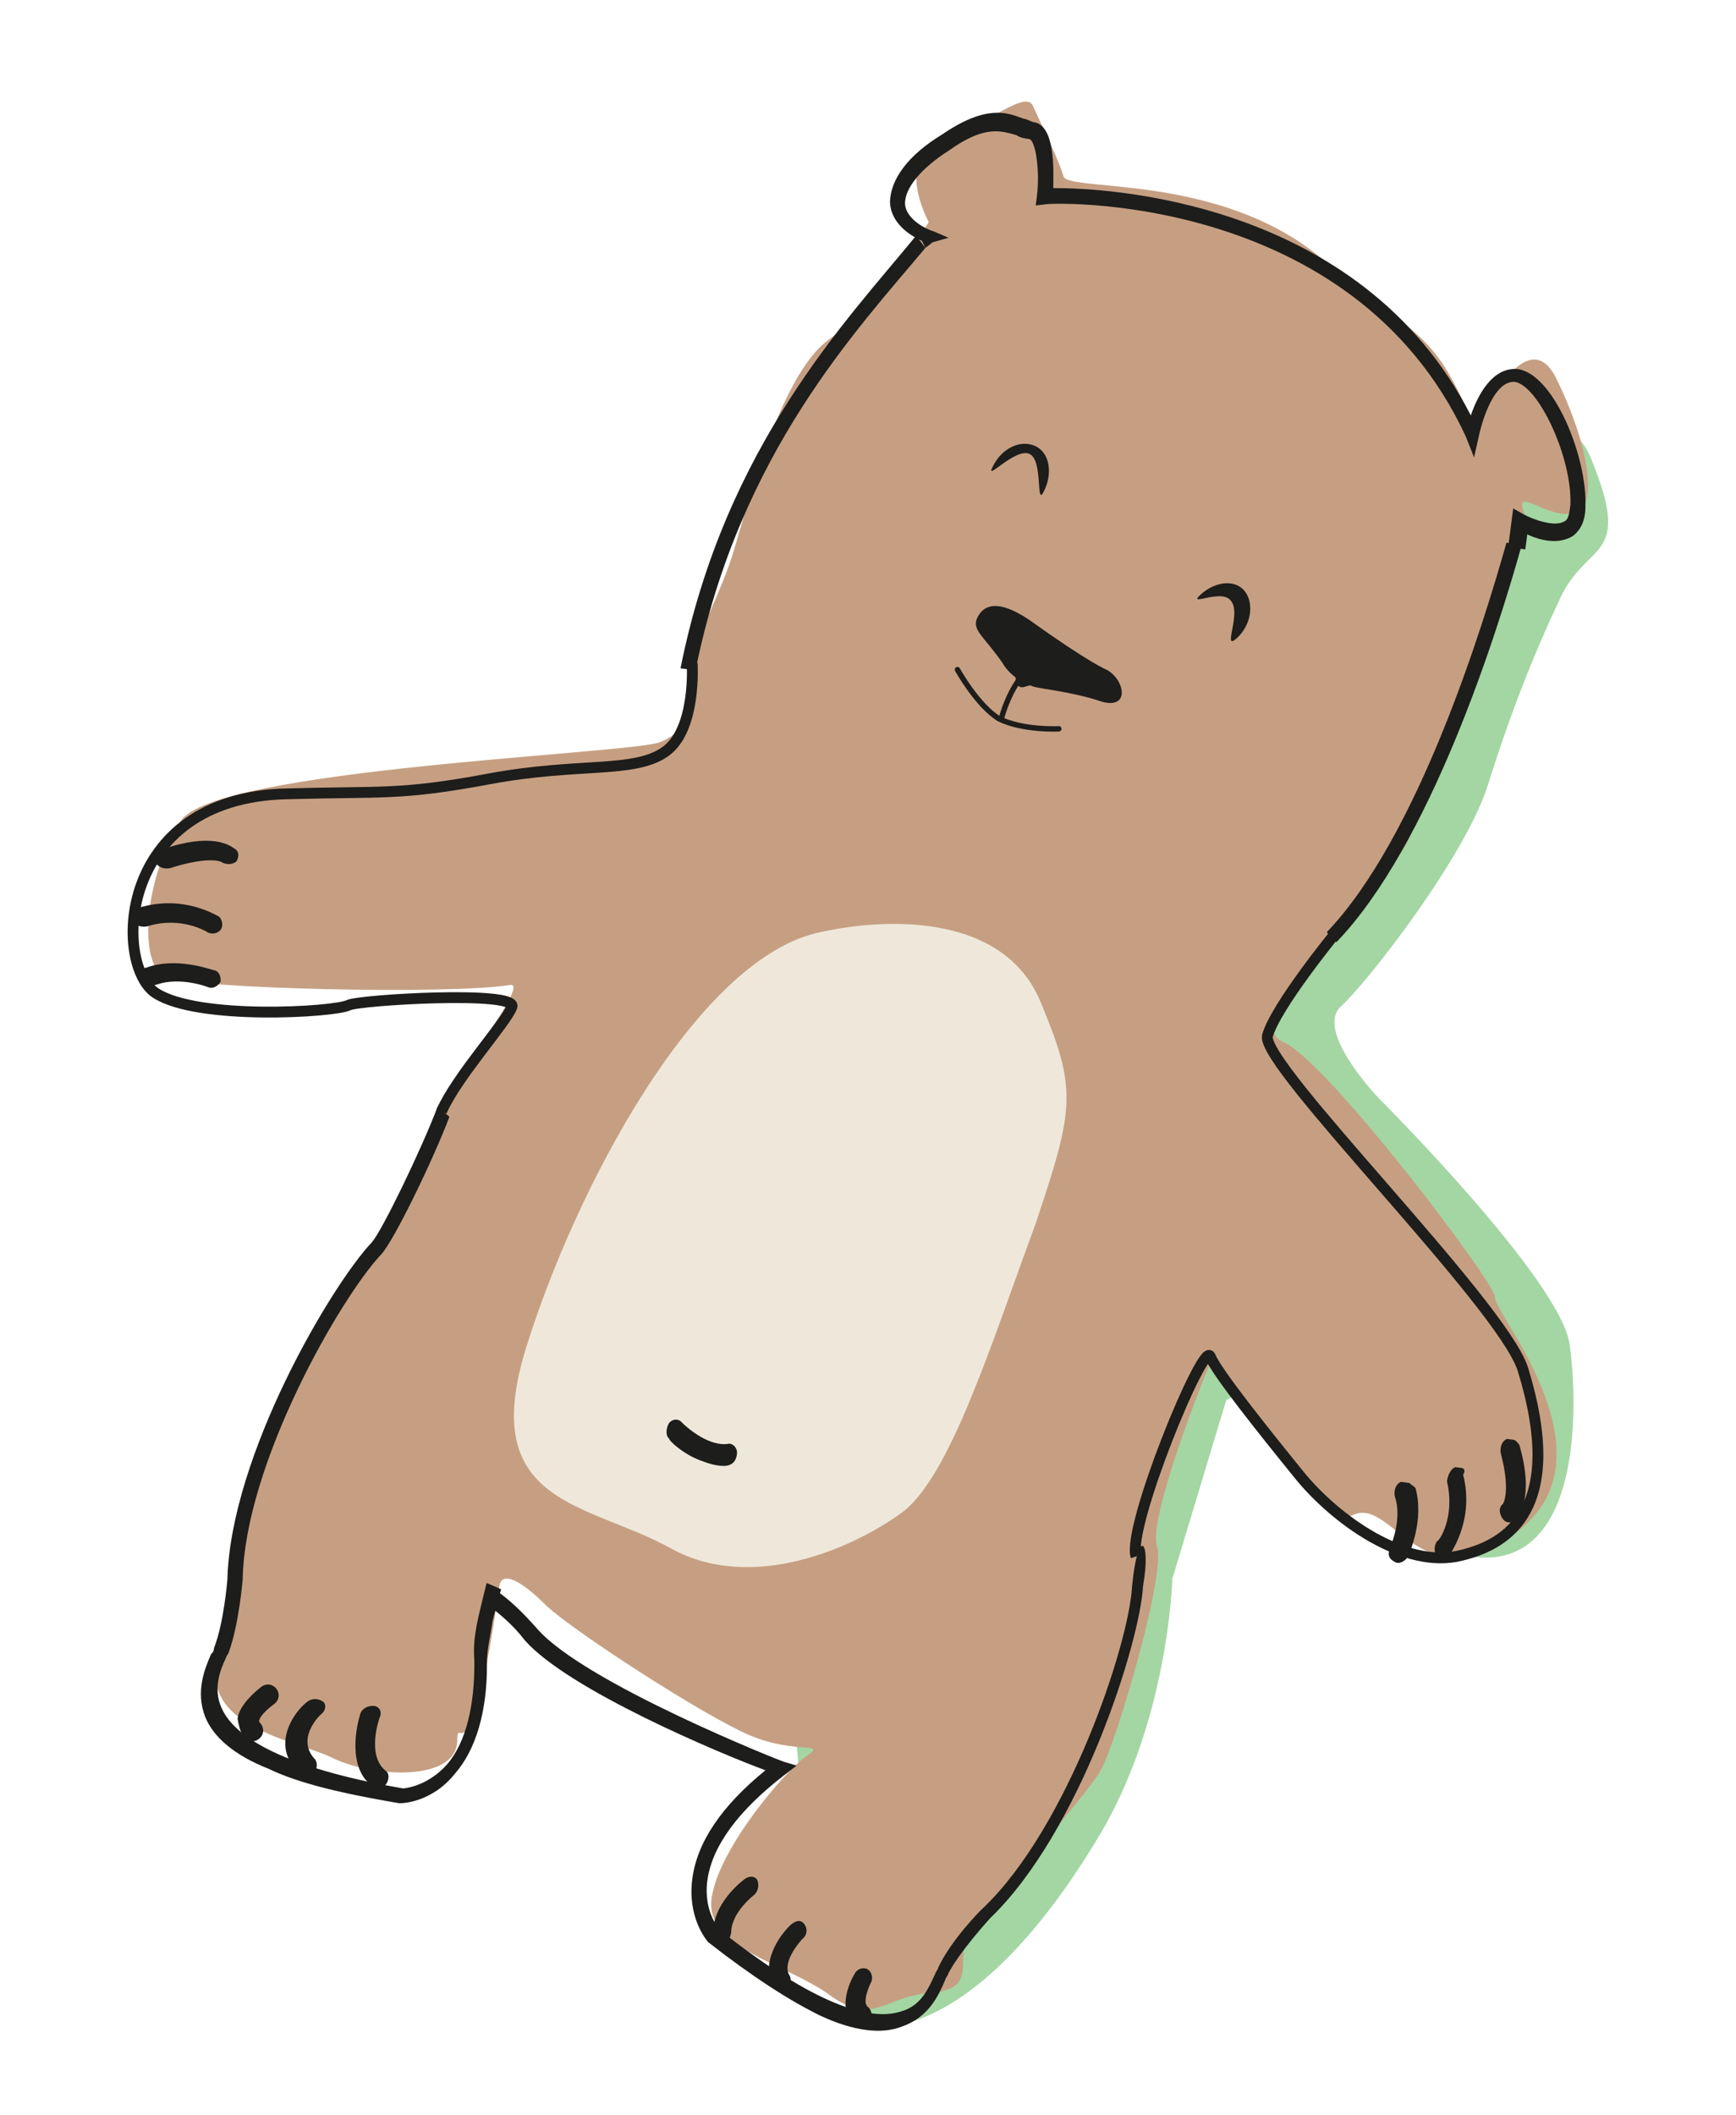 <?xml version="1.0" encoding="UTF-8"?> <svg xmlns="http://www.w3.org/2000/svg" width="335" height="408" viewBox="0 0 335 408" fill="none"> <path d="M291.394 86.628C291.394 86.628 302.382 76.679 307.126 88.687C315.088 108.286 306.36 104.191 301.114 115.314C295.869 126.436 291.451 137.666 287.121 151.439C282.792 165.211 264.055 189.328 258.796 194.123C253.536 198.917 266.146 211.955 266.146 211.955C266.146 211.955 301.154 246.903 302.891 259.361C304.629 271.819 305.113 303.513 283.639 300.28C262.166 297.047 244.743 266.088 244.743 266.088L236.64 270.088L226.231 304.574C226.231 304.574 225.546 332.319 211.635 354.96C185.324 398.329 165.276 390.644 165.276 390.644C165.276 390.644 157.192 365.546 155.257 351.375C153.323 337.205 149.418 280.18 149.418 280.18L167.702 124.419L291.394 86.628Z" fill="#A3D6A3"></path> <path d="M179.226 42.847C179.226 42.847 172.412 30.567 181.703 27.145C190.994 23.721 198.181 17.071 199.402 20.605C201.038 24.193 204.364 30.954 205.226 34.019C206.088 37.084 235.216 33.306 254.953 49.807C274.689 66.308 276.365 63.154 284.741 82.807C284.741 82.807 294.35 60.869 300.336 73.039C306.323 85.21 308.529 97.308 304.118 98.839C299.238 100.731 292.186 93.481 294.019 98.782C295.852 104.083 283.956 127.409 283.555 133.682C283.155 139.956 273.804 153.493 272.576 159.658C271.761 165.878 258.182 176.331 258.27 178.873C257.944 181.361 239.411 197.491 247.779 201.117C256.147 204.743 288.827 247.821 288.501 250.309C288.121 253.212 311.937 280.368 293.152 295.201C274.367 310.033 268.746 288.632 261.112 292.272C253.477 295.912 235.409 260.229 233.896 262.14C232.742 264.519 221.437 292.983 223.269 298.284C225.102 303.585 215.378 336.051 212.602 341.171C209.772 346.704 189.705 368.117 186.929 373.236C184.154 378.356 188.939 383.621 179.56 384.502C170.649 385.023 168.593 391.08 160.136 384.912C151.68 378.744 136.057 375.855 137.305 366.319C138.553 356.782 151.488 341.605 155.648 338.776C159.808 335.947 153.578 338.505 144.796 334.825C136.014 331.145 110.787 314.769 105.534 309.864C100.695 305.013 96.772 302.812 96.338 306.129C90.713 345.881 88.168 329.943 88.236 335.856C88.032 343.843 71.724 342.973 63.824 338.987C56.698 335.523 33.928 332.543 44.237 314.914C44.237 314.914 47.112 267.212 75.466 237.184C80.78 231.975 82.571 218.292 87.022 210.018C89.744 205.313 101.905 189.614 98.484 190.009C87.287 191.917 36.902 190.805 31.737 188.442C26.986 186.133 27.339 170.574 34.817 158.479C40.782 148.295 122.005 145.431 127.353 143.179C133.583 140.621 130.957 138.168 133.827 125.892C134.675 122.629 139.181 113.94 141.346 107.054C143.456 100.582 150.045 72.766 159.824 65.611C169.604 58.457 179.226 42.847 179.226 42.847Z" fill="#C69F82"></path> <path d="M157.473 180.019C171.372 176.777 193.748 176.332 200.793 193.281C207.839 210.229 207.405 213.547 199.811 236.17C191.336 259.1 183.308 285.041 173.997 291.835C164.686 298.629 145.005 307.44 129.314 298.638C113.208 289.782 92.075 290.39 101.527 259.996C110.98 229.603 133.978 185.8 157.473 180.019Z" fill="#EFE8DA"></path> <path d="M165.631 391.115C161.708 388.915 163.242 383.633 164.864 380.893C165.44 379.703 166.737 379.451 167.51 379.974C168.284 380.497 168.535 381.795 168.013 382.571C168.013 382.571 166.282 386.14 167.416 387.132C168.189 387.655 168.44 388.953 167.918 389.728C167.755 390.972 166.459 391.224 165.631 391.115Z" fill="#1D1D1B"></path> <path d="M150.145 384.023C149.731 383.968 149.785 383.554 149.371 383.5C146.602 378.92 150.26 373.494 152.655 371.277C153.592 370.556 154.474 370.25 155.194 371.188C155.913 372.125 155.75 373.369 154.814 374.09C154.814 374.09 150.905 378.218 152.235 380.922C152.954 381.86 152.378 383.05 151.855 383.825C151.387 384.185 150.919 384.546 150.145 384.023Z" fill="#1D1D1B"></path> <path d="M138.655 375.349C138.241 375.295 137.522 374.357 137.63 373.528C137.203 367.146 143.704 362.514 143.704 362.514C144.641 361.793 145.883 361.956 146.188 362.839C146.493 363.723 146.331 364.967 145.394 365.688C145.394 365.688 141.18 368.932 141.105 372.718C140.942 373.962 140.42 374.737 139.124 374.989C139.069 375.403 138.655 375.349 138.655 375.349Z" fill="#1D1D1B"></path> <path d="M131.323 128.935C139.92 85.777 163.733 61.481 176.777 45.475L178.575 47.819C165.586 63.41 142.655 87.4 134.221 129.314L131.323 128.935Z" fill="#1D1D1B"></path> <path d="M291.031 105.558C291.465 102.241 291.682 100.582 291.682 100.582L292.008 98.094L293.969 99.195C295.931 100.295 299.962 101.666 301.781 100.639C302.663 100.333 302.826 99.089 303.043 97.43C303.409 88.2 296.812 74.262 292.258 73.666C287.65 73.484 285.465 83.742 285.465 83.742L284.454 88.249L282.872 84.246C260.888 36.664 202.041 39.082 201.573 39.443L199.862 39.641L200.079 37.982C200.731 33.006 199.835 26.985 198.593 26.822C197.765 26.714 196.937 26.605 196.163 26.082C193.319 25.288 190.116 24.026 183.146 29.018C177.636 32.514 174.609 36.335 174.643 39.292C174.731 41.834 177.826 43.926 180.256 44.666L183.045 45.874L179.984 46.739C179.984 46.739 179.516 47.099 178.58 47.82L177.914 46.468C173.937 44.682 171.779 41.869 171.745 38.912C171.874 34.712 175.009 30.061 181.87 25.898C190.19 20.24 194.222 21.611 197.425 22.874C198.253 22.982 199.027 23.505 199.441 23.559C203.581 24.101 203.323 32.502 203.249 36.288C212.519 36.236 262.381 38.124 283.829 80.154C285.2 76.116 287.975 70.997 292.584 71.178C299.676 71.685 306.361 88.164 305.941 97.809C305.921 101.181 304.462 102.677 303.525 103.398C300.77 105.146 297.098 104.243 294.723 103.089C294.614 103.918 294.506 104.747 294.343 105.991L291.031 105.558Z" fill="#1D1D1B"></path> <path d="M257.883 181.776L256.03 179.846C273.594 161.48 286.005 121.352 290.714 104.677L293.558 105.471C288.794 122.56 275.915 163.049 257.883 181.776Z" fill="#1D1D1B"></path> <path d="M272.02 286.104C271.606 286.05 271.192 285.996 270.364 285.887C269.482 286.194 268.905 287.383 269.156 288.682C270.683 293.099 268.322 298.272 268.267 298.687C267.691 299.877 267.996 300.76 269.184 301.337C269.957 301.86 271.308 301.194 271.885 300.004C271.939 299.589 274.877 293.226 273.153 287.096C272.794 286.627 272.38 286.573 272.02 286.104Z" fill="#1D1D1B"></path> <path d="M282.093 283.207C281.679 283.153 281.265 283.099 280.851 283.044C279.969 283.351 279.392 284.54 279.229 285.784C280.845 292.744 277.71 297.394 277.296 297.34C276.773 298.115 276.61 299.359 277.33 300.297C278.103 300.82 279.4 300.568 279.922 299.792C279.976 299.378 284.571 293.231 282.344 284.505C282.867 283.73 282.507 283.261 282.093 283.207Z" fill="#1D1D1B"></path> <path d="M292.064 277.763C291.65 277.709 291.236 277.655 290.822 277.6C289.94 277.907 289.363 279.096 289.614 280.394C291.589 287.823 290.022 290.148 290.022 290.148C289.085 290.869 289.336 292.167 290.056 293.105C290.775 294.042 292.071 293.79 292.594 293.015C293.116 292.24 296.089 288.833 293.197 278.755C292.838 278.286 292.478 277.817 292.064 277.763Z" fill="#1D1D1B"></path> <path d="M27.239 187.43C27.184 187.844 27.13 188.259 27.49 188.728C28.209 189.665 29.397 190.243 30.279 189.936C34.691 188.405 39.91 190.354 39.91 190.354C41.097 190.931 42.034 190.21 42.556 189.435C42.665 188.606 42.414 187.307 41.172 187.145C40.758 187.091 33.937 184.511 28.175 186.709C27.761 186.655 27.707 187.069 27.239 187.43Z" fill="#1D1D1B"></path> <path d="M25.333 176.216C25.279 176.631 25.224 177.046 25.17 177.46C25.89 178.398 27.077 178.975 28.374 178.723C34.963 176.634 40.02 179.826 40.02 179.826C40.793 180.349 42.09 180.097 42.612 179.322C43.135 178.547 42.883 177.249 42.11 176.726C41.696 176.671 35.506 172.487 26.738 175.135C25.856 175.441 25.801 175.856 25.333 176.216Z" fill="#1D1D1B"></path> <path d="M29.755 164.985C29.7 165.4 29.646 165.815 30.006 166.283C30.311 167.167 31.499 167.744 32.795 167.492C40.267 165.096 42.643 166.251 42.643 166.251C43.416 166.774 44.658 166.936 45.595 166.215C46.117 165.44 46.28 164.196 45.093 163.619C44.319 163.096 40.864 160.535 31.159 163.904C30.277 164.21 29.809 164.571 29.755 164.985Z" fill="#1D1D1B"></path> <path d="M188.608 119.146C189.762 116.767 192.463 115.433 198.653 119.617C210.204 127.877 213.407 129.14 213.407 129.14C216.97 130.872 218.28 136.948 212.593 135.36C206.546 133.303 199.868 132.851 199.094 132.328C198.32 131.805 196.339 134.076 195.945 130.65C195.945 130.65 194.398 129.604 193.373 127.783C189.83 122.68 187.455 121.526 188.608 119.146Z" fill="#1D1D1B"></path> <path d="M70.439 343.224C70.799 343.693 71.572 344.216 71.932 344.685C72.706 345.208 74.002 344.956 74.524 344.181C75.047 343.406 75.21 342.162 74.436 341.639C70.622 338.609 73.255 331.363 73.255 331.363C73.832 330.173 73.112 329.235 72.284 329.127C71.456 329.018 70.16 329.27 69.583 330.46C69.583 330.46 66.842 338.536 70.439 343.224Z" fill="#1D1D1B"></path> <path d="M56.813 341.021C57.173 341.49 57.173 341.49 57.533 341.959C58.307 342.482 59.549 342.645 60.485 341.924C61.422 341.203 61.17 339.905 60.811 339.436C57.105 335.577 61.482 331.089 61.951 330.728C62.887 330.008 63.05 328.764 62.276 328.241C61.502 327.718 60.261 327.555 59.324 328.276C56.514 330.439 52.802 336.279 56.813 341.021Z" fill="#1D1D1B"></path> <path d="M47.062 335.102C47.781 336.039 49.023 336.202 49.959 335.481C50.896 334.76 51.059 333.516 50.339 332.578L49.98 332.11C50.142 330.866 52.016 329.424 52.952 328.703C53.889 327.982 54.051 326.738 53.332 325.801C52.613 324.863 51.371 324.7 50.434 325.421C49.966 325.782 46.22 328.665 45.84 331.568C46.091 332.866 46.342 334.164 47.062 335.102Z" fill="#1D1D1B"></path> <path d="M238.621 123.159C235.757 125.736 239.687 118.238 237.474 115.839C235.675 113.495 228.868 117.243 231.732 114.666C234.596 112.089 238.431 111.747 240.229 114.091C242.028 116.435 241.485 120.582 238.621 123.159Z" fill="#1D1D1B"></path> <path d="M201.495 94.683C199.765 98.252 201.427 88.769 198.638 87.561C195.848 86.352 189.903 93.165 191.58 90.011C193.31 86.442 196.893 84.802 199.683 86.011C202.472 87.219 203.226 91.114 201.495 94.683Z" fill="#1D1D1B"></path> <path d="M134.905 281.657C131.702 280.394 129.075 277.942 129.13 277.527C128.356 277.004 128.573 275.345 129.095 274.57C129.618 273.795 130.914 273.543 131.634 274.481C133.127 275.941 136.941 278.971 140.362 278.575C141.244 278.269 142.377 279.261 142.214 280.505C142.052 281.749 141.529 282.524 140.233 282.776C138.523 282.974 136.507 282.288 134.905 281.657Z" fill="#1D1D1B"></path> <path d="M218.455 306.086C217.818 317.389 206.058 352.542 189.703 368.114C189.235 368.474 183.398 374.458 181.037 379.632C180.982 380.046 180.514 380.407 180.46 380.822C179.306 383.201 177.99 386.824 174.047 387.995C166.989 390.445 155.057 385.088 139.027 372.446C139.027 372.446 135.681 369.056 136.495 362.836C137.363 356.202 142.48 349.28 151.377 342.432L153.719 340.629L151.289 339.89C150.875 339.835 112.848 324.736 103.693 314.259C100.761 310.923 98.134 308.471 95.813 306.901C95.813 306.901 95.236 308.091 94.191 309.641C96.098 311.156 98.779 313.194 101.297 316.476C109.733 326.015 138.869 338.264 147.706 341.529C139.222 348.432 134.52 355.408 133.597 362.457C132.62 369.92 136.271 374.194 136.631 374.663C145.033 381.245 152.411 386.006 158.349 388.893C164.702 391.833 170.083 392.537 174.081 390.952C179.374 389.114 181.213 384.716 182.421 381.922C182.475 381.507 182.944 381.147 182.998 380.732C185.251 376.388 191.142 369.989 191.142 369.989C208.488 353.281 219.996 316.831 220.58 305.942C222.188 296.874 219.561 294.422 218.455 306.086Z" fill="#1D1D1B"></path> <path d="M96.694 306.596L93.904 305.388L93.002 309.065C92.099 312.743 91.197 316.42 91.536 320.261C91.638 329.131 89.888 336.071 86.393 340.253C82.429 344.795 77.767 345.028 77.767 345.028C57.59 341.543 45.659 336.186 42.747 329.479C41.111 325.89 42.428 322.267 43.581 319.888C43.636 319.473 44.104 319.113 44.158 318.698C46.106 313.47 46.831 304.709 46.831 304.709C47.224 282.408 65.751 250.25 73.569 241.995C76.018 239.363 83.517 223.897 86.727 215.46L84.46 213.477C81.25 221.913 73.752 237.38 71.77 239.651C63.952 247.906 44.489 280.784 43.879 304.744C43.879 304.744 43.208 313.091 41.315 317.904C41.26 318.319 41.206 318.733 40.738 319.094C39.53 321.888 37.691 326.286 39.578 331.172C41.159 335.175 45.333 338.674 51.74 341.199C57.678 344.085 66.264 346.053 76.973 347.876C77.387 347.93 83.291 347.86 87.832 342.128C91.795 337.586 94.014 330.285 93.966 321C93.932 318.044 94.671 315.61 95.051 312.708C95.9 309.445 96.694 306.596 96.694 306.596Z" fill="#1D1D1B"></path> <path d="M85.197 214.417C88.19 207.64 97.521 197.474 98.783 194.265C100.046 191.057 69.064 192.905 67.246 193.933C64.545 195.266 38.226 196.882 30.075 191.597C21.924 186.313 22.377 153.898 55.32 153.149C73.915 152.631 77.173 153.479 94.438 150.257C111.703 147.034 122.359 149.273 128.392 145.001C134.425 140.73 133.569 127.966 133.569 127.966" stroke="#1D1D1B" stroke-width="2.091" stroke-miterlimit="10"></path> <path d="M257.69 180.061C257.69 180.061 246.16 194.156 244.572 199.853C243.398 205.604 289.631 251.3 293.853 264.083C302.134 290.893 291.113 297.885 281.984 300.064C271.092 302.856 257.634 293.081 250.745 284.588C243.856 276.095 234.809 264.789 233.533 261.669C232.257 258.55 217.436 294.567 219.214 300.283" stroke="#1D1D1B" stroke-width="2.091" stroke-miterlimit="10"></path> <path d="M197.237 130.397C197.237 130.397 194.787 133.028 193.2 138.725" stroke="#1D1D1B" stroke-width="1.045" stroke-miterlimit="10"></path> <path d="M184.764 129.188C184.764 129.188 188.504 136.003 192.786 138.672C197.537 140.981 204.324 140.604 204.324 140.604" stroke="#1D1D1B" stroke-width="1.045" stroke-miterlimit="10" stroke-linecap="round"></path> </svg> 